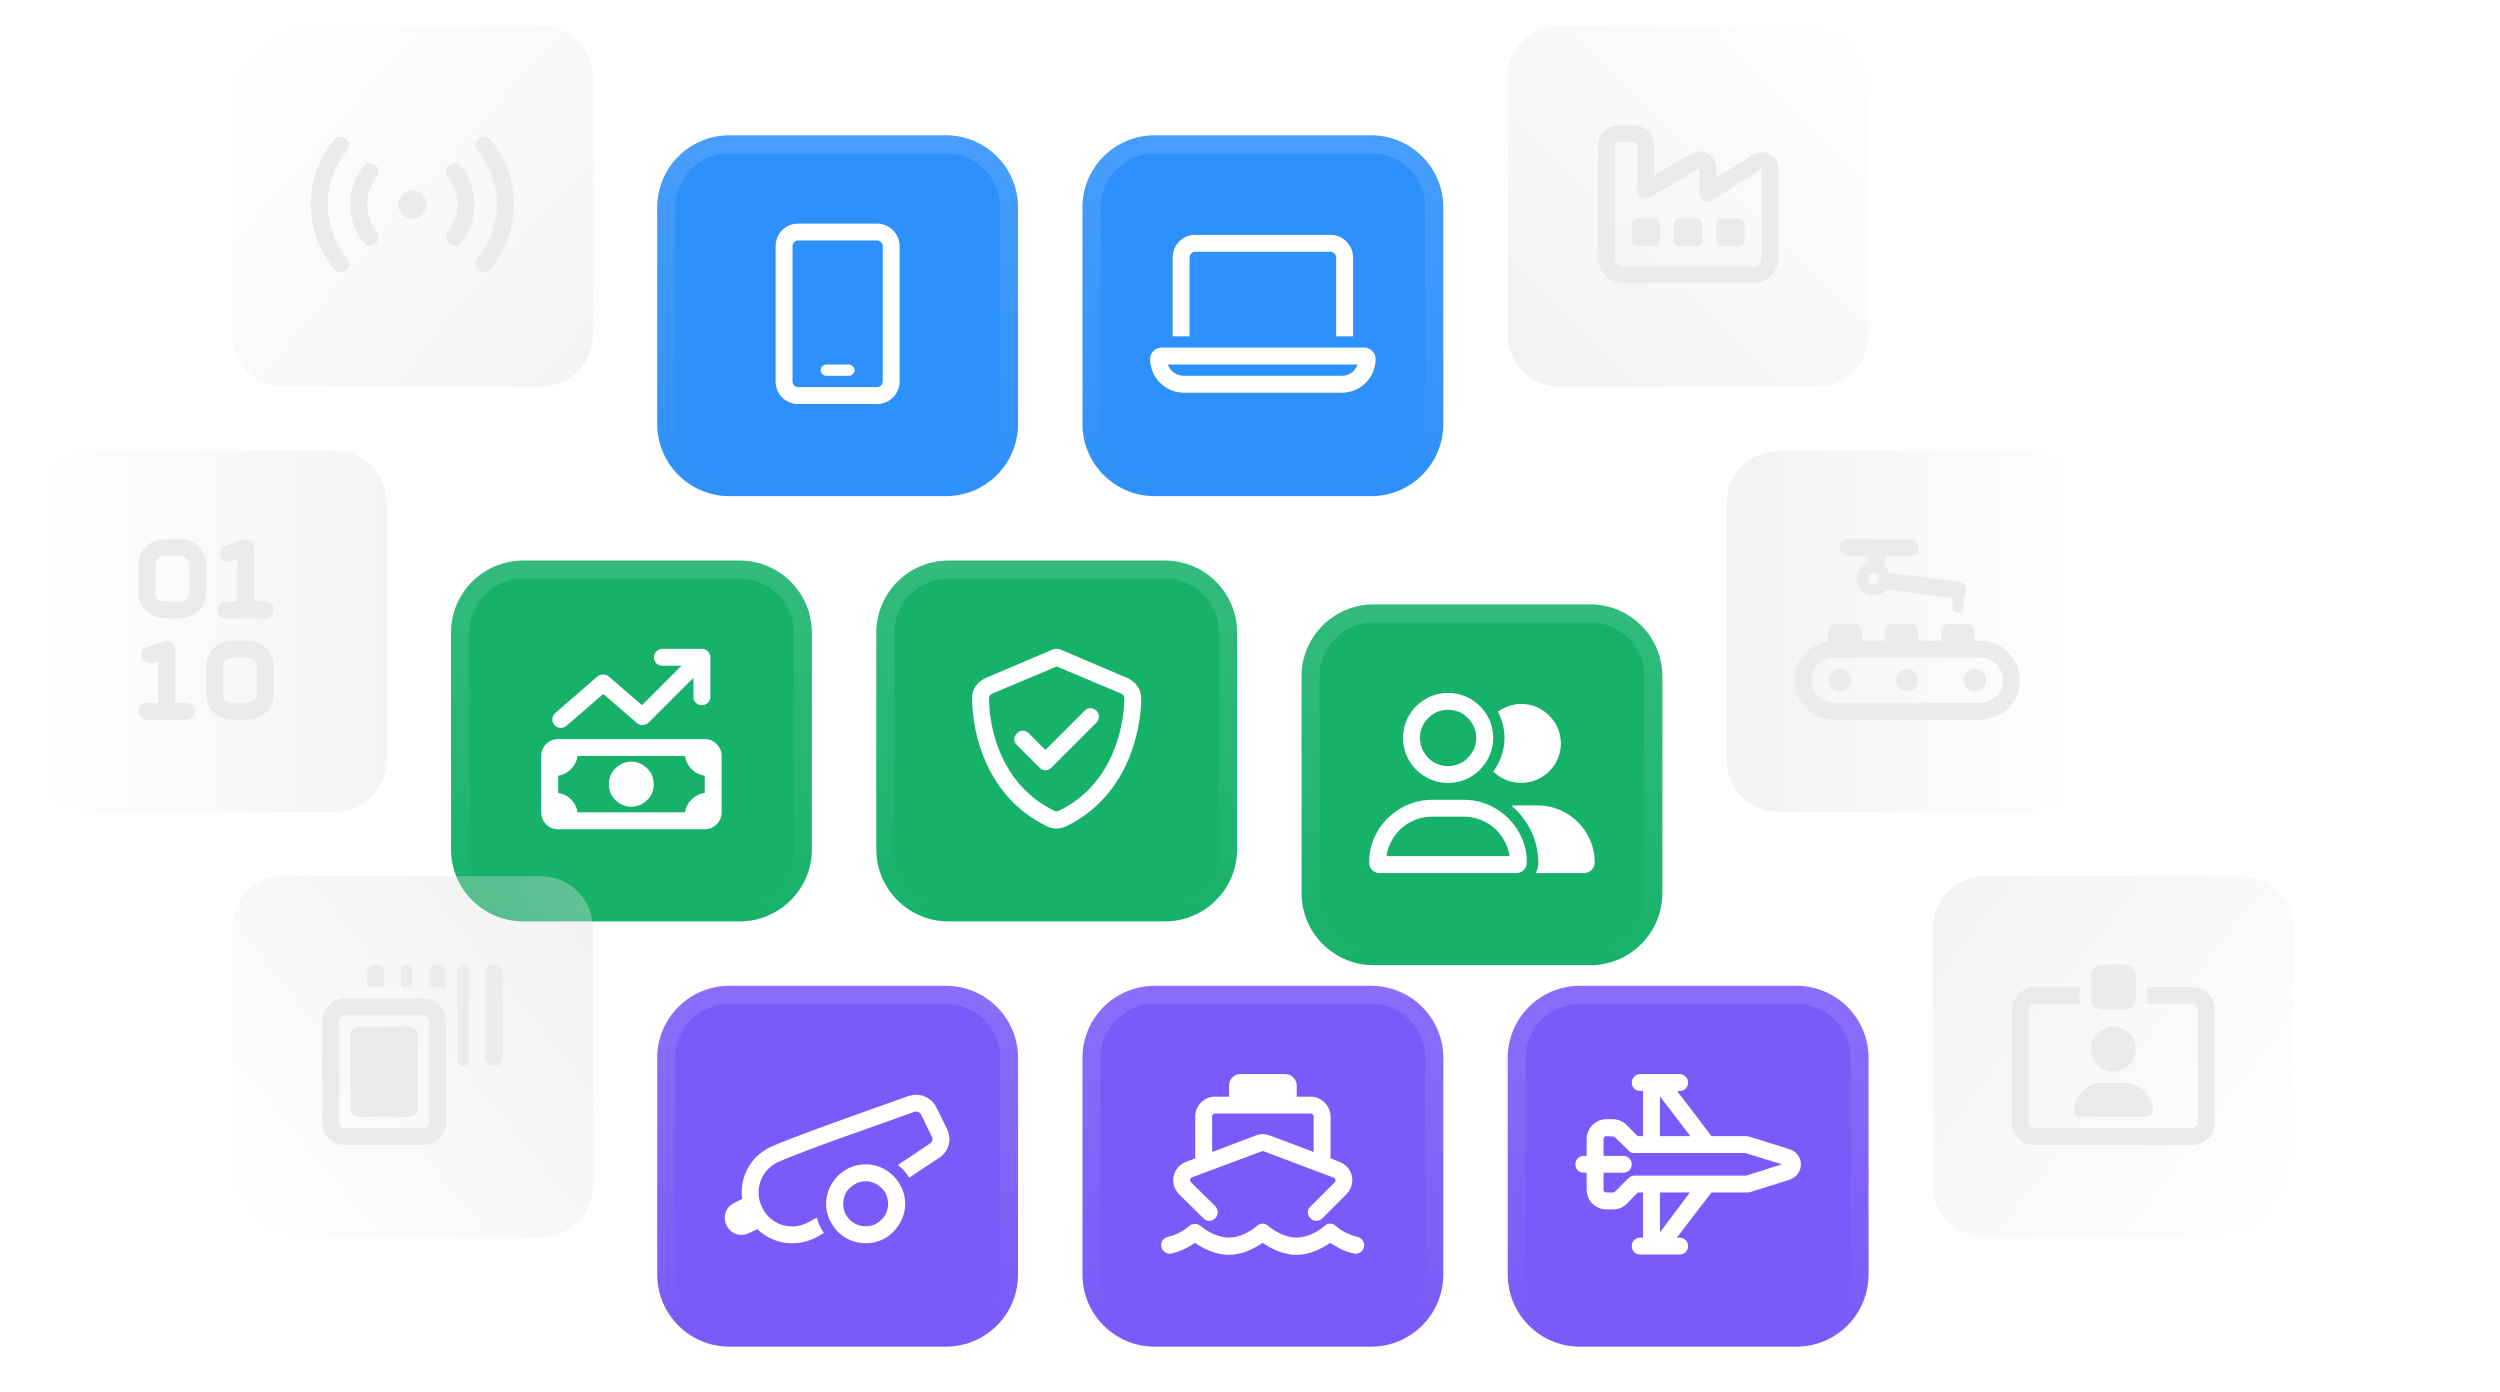 <svg width="388" height="216" viewBox="0 0 388 216" fill="none" xmlns="http://www.w3.org/2000/svg">
<g opacity="0.5" filter="url(#filter0_f_163_2132)">
<path d="M36 12C36 7.582 39.582 4 44 4H84C88.418 4 92 7.582 92 12V52C92 56.418 88.418 60 84 60H44C39.582 60 36 56.418 36 52V12Z" fill="url(#paint0_linear_163_2132)"/>
<path d="M53.664 21.528C54.266 21.966 54.321 22.786 53.883 23.387C51.969 25.63 50.875 28.528 50.875 31.7C50.875 34.926 51.969 37.825 53.883 40.067C54.321 40.614 54.266 41.489 53.664 41.926C53.117 42.419 52.297 42.309 51.86 41.763C49.563 39.028 48.25 35.528 48.25 31.7C48.25 27.927 49.563 24.427 51.86 21.692C52.297 21.145 53.117 21.036 53.664 21.528ZM74.281 21.528C74.828 21.036 75.649 21.145 76.141 21.692C78.383 24.427 79.75 27.927 79.75 31.7C79.75 35.528 78.383 39.028 76.141 41.763C75.649 42.309 74.828 42.364 74.281 41.926C73.735 41.489 73.625 40.614 74.117 40.067C75.977 37.825 77.125 34.926 77.125 31.7C77.125 28.528 75.977 25.63 74.117 23.387C73.625 22.786 73.735 21.966 74.281 21.528ZM61.813 31.7C61.813 30.934 62.196 30.223 62.906 29.841C63.563 29.458 64.383 29.458 65.094 29.841C65.75 30.223 66.188 30.934 66.188 31.7C66.188 32.52 65.75 33.231 65.094 33.614C64.383 33.997 63.563 33.997 62.906 33.614C62.196 33.231 61.813 32.52 61.813 31.7ZM58.422 27.434C57.547 28.637 57 30.114 57 31.7C57 33.341 57.547 34.817 58.422 36.02C58.914 36.567 58.805 37.388 58.203 37.88C57.656 38.317 56.836 38.208 56.399 37.606C55.086 36.02 54.375 33.942 54.375 31.7C54.375 29.512 55.086 27.434 56.399 25.794C56.836 25.247 57.656 25.137 58.203 25.575C58.805 26.012 58.914 26.833 58.422 27.434ZM71.602 25.794C72.86 27.434 73.625 29.512 73.625 31.7C73.625 33.942 72.86 36.02 71.602 37.606C71.11 38.208 70.289 38.317 69.742 37.88C69.141 37.442 69.086 36.567 69.524 36.02C70.453 34.817 71 33.341 71 31.7C71 30.114 70.453 28.637 69.524 27.434C69.086 26.833 69.141 26.012 69.742 25.575C70.289 25.137 71.11 25.247 71.602 25.794Z" fill="#D5D7DA"/>
</g>
<g filter="url(#filter1_ddd_163_2132)">
<g filter="url(#filter2_dii_163_2132)">
<path d="M102 15.2C102 9.014 107.014 4 113.2 4H146.8C152.986 4 158 9.014 158 15.2V48.8C158 54.986 152.986 60 146.8 60H113.2C107.014 60 102 54.986 102 48.8V15.2Z" fill="#2E90FA"/>
<path d="M113.2 5.4H146.8C152.212 5.4 156.6 9.788 156.6 15.2V48.8C156.6 54.212 152.212 58.6 146.8 58.6H113.2C107.788 58.6 103.4 54.212 103.4 48.8V15.2C103.4 9.788 107.788 5.4 113.2 5.4Z" stroke="url(#paint1_linear_163_2132)" stroke-width="2.8"/>
<path d="M123.875 20.325C123.383 20.325 123 20.762 123 21.2V42.2C123 42.692 123.383 43.075 123.875 43.075H136.125C136.563 43.075 137 42.692 137 42.2V21.2C137 20.762 136.563 20.325 136.125 20.325H123.875ZM120.375 21.2C120.375 19.286 121.906 17.7 123.875 17.7H136.125C138.039 17.7 139.625 19.286 139.625 21.2V42.2C139.625 44.169 138.039 45.7 136.125 45.7H123.875C121.906 45.7 120.375 44.169 120.375 42.2V21.2ZM128.25 39.575H131.75C132.188 39.575 132.625 40.013 132.625 40.45C132.625 40.942 132.188 41.325 131.75 41.325H128.25C127.758 41.325 127.375 40.942 127.375 40.45C127.375 40.013 127.758 39.575 128.25 39.575Z" fill="white"/>
</g>
</g>
<g filter="url(#filter3_ddd_163_2132)">
<g filter="url(#filter4_dii_163_2132)">
<path d="M168 15.2C168 9.014 173.014 4 179.2 4H212.8C218.986 4 224 9.014 224 15.2V48.8C224 54.986 218.986 60 212.8 60H179.2C173.014 60 168 54.986 168 48.8V15.2Z" fill="#2E90FA"/>
<path d="M179.2 5.4H212.8C218.212 5.4 222.6 9.788 222.6 15.2V48.8C222.6 54.212 218.212 58.6 212.8 58.6H179.2C173.788 58.6 169.4 54.212 169.4 48.8V15.2C169.4 9.788 173.788 5.4 179.2 5.4Z" stroke="url(#paint2_linear_163_2132)" stroke-width="2.8"/>
<path d="M206.5 22.075H185.5C185.008 22.075 184.625 22.512 184.625 22.95V35.2H182V22.95C182 21.036 183.531 19.45 185.5 19.45H206.5C208.414 19.45 210 21.036 210 22.95V35.2H207.375V22.95C207.375 22.512 206.938 22.075 206.5 22.075ZM183.75 41.325H208.25C209.344 41.325 210.328 40.614 210.711 39.575H181.235C181.617 40.614 182.602 41.325 183.75 41.325ZM178.5 38.7C178.5 37.77 179.266 36.95 180.25 36.95H211.75C212.68 36.95 213.5 37.77 213.5 38.7C213.5 41.598 211.149 43.95 208.25 43.95H183.75C180.852 43.95 178.5 41.598 178.5 38.7Z" fill="white"/>
</g>
</g>
<g opacity="0.5" filter="url(#filter5_f_163_2132)">
<path d="M234 12C234 7.582 237.582 4 242 4H282C286.418 4 290 7.582 290 12V52C290 56.418 286.418 60 282 60H242C237.582 60 234 56.418 234 52V12Z" fill="url(#paint3_linear_163_2132)"/>
<path d="M250.625 22.512V34.325V36.95V40.013C250.625 40.778 251.172 41.325 251.938 41.325H272.063C272.774 41.325 273.375 40.778 273.375 40.013V35.2V34.325V26.231L265.774 31.098C265.336 31.372 264.844 31.427 264.406 31.153C263.969 30.934 263.75 30.497 263.75 30.005V26.122L256.094 30.606C255.656 30.825 255.164 30.825 254.781 30.606C254.344 30.387 254.125 29.95 254.125 29.458V22.512C254.125 22.294 253.906 22.075 253.688 22.075H251.063C250.789 22.075 250.625 22.294 250.625 22.512ZM251.063 19.45H253.688C255.328 19.45 256.75 20.872 256.75 22.512V27.161L262.383 23.88C264.133 22.841 266.375 24.098 266.375 26.122V27.598L271.953 24.044C273.703 22.895 276 24.153 276 26.231V34.325V35.2V40.013C276 42.2 274.196 43.95 272.063 43.95H251.938C249.75 43.95 248 42.2 248 40.013V36.95V34.325V22.512C248 20.872 249.367 19.45 251.063 19.45ZM254.125 33.888H256.75C257.188 33.888 257.625 34.325 257.625 34.763V37.388C257.625 37.88 257.188 38.263 256.75 38.263H254.125C253.633 38.263 253.25 37.88 253.25 37.388V34.763C253.25 34.325 253.633 33.888 254.125 33.888ZM259.813 34.763C259.813 34.325 260.196 33.888 260.688 33.888H263.313C263.75 33.888 264.188 34.325 264.188 34.763V37.388C264.188 37.88 263.75 38.263 263.313 38.263H260.688C260.196 38.263 259.813 37.88 259.813 37.388V34.763ZM267.25 33.888H269.875C270.313 33.888 270.75 34.325 270.75 34.763V37.388C270.75 37.88 270.313 38.263 269.875 38.263H267.25C266.758 38.263 266.375 37.88 266.375 37.388V34.763C266.375 34.325 266.758 33.888 267.25 33.888Z" fill="#D5D7DA"/>
</g>
<g opacity="0.5" filter="url(#filter6_f_163_2132)">
<path d="M4 78C4 73.582 7.582 70 12 70H52C56.418 70 60 73.582 60 78V118C60 122.418 56.418 126 52 126H12C7.582 126 4 122.418 4 118V78Z" fill="url(#paint4_linear_163_2132)"/>
<path d="M39.438 85.013V93.325H41.188C41.899 93.325 42.5 93.927 42.5 94.638C42.5 95.403 41.899 95.95 41.188 95.95H38.125H35.063C34.297 95.95 33.75 95.403 33.75 94.638C33.75 93.927 34.297 93.325 35.063 93.325H36.813V86.872L35.883 87.145C35.227 87.364 34.461 87.036 34.242 86.325C34.024 85.614 34.352 84.903 35.063 84.684L37.688 83.809C38.071 83.645 38.508 83.7 38.891 83.973C39.219 84.192 39.438 84.63 39.438 85.013ZM27.188 100.762V109.075H28.938C29.649 109.075 30.25 109.677 30.25 110.387C30.25 111.153 29.649 111.7 28.938 111.7H25.875H22.813C22.047 111.7 21.5 111.153 21.5 110.387C21.5 109.677 22.047 109.075 22.813 109.075H24.563V102.622L23.633 102.895C22.977 103.114 22.211 102.786 21.992 102.075C21.774 101.364 22.102 100.653 22.813 100.434L25.438 99.559C25.82 99.395 26.258 99.45 26.641 99.723C26.969 99.942 27.188 100.38 27.188 100.762ZM21.5 87.638C21.5 85.505 23.25 83.7 25.438 83.7H28.063C30.195 83.7 32 85.505 32 87.638V92.013C32 94.2 30.195 95.95 28.063 95.95H25.438C23.25 95.95 21.5 94.2 21.5 92.013V87.638ZM25.438 86.325C24.672 86.325 24.125 86.927 24.125 87.638V92.013C24.125 92.778 24.672 93.325 25.438 93.325H28.063C28.774 93.325 29.375 92.778 29.375 92.013V87.638C29.375 86.927 28.774 86.325 28.063 86.325H25.438ZM35.938 99.45H38.563C40.696 99.45 42.5 101.255 42.5 103.387V107.762C42.5 109.95 40.696 111.7 38.563 111.7H35.938C33.75 111.7 32 109.95 32 107.762V103.387C32 101.255 33.75 99.45 35.938 99.45ZM34.625 103.387V107.762C34.625 108.528 35.172 109.075 35.938 109.075H38.563C39.274 109.075 39.875 108.528 39.875 107.762V103.387C39.875 102.677 39.274 102.075 38.563 102.075H35.938C35.172 102.075 34.625 102.677 34.625 103.387Z" fill="#D5D7DA"/>
</g>
<g filter="url(#filter7_ddd_163_2132)">
<g filter="url(#filter8_dii_163_2132)">
<path d="M70 81.2C70 75.014 75.014 70 81.2 70H114.8C120.986 70 126 75.014 126 81.2V114.8C126 120.986 120.986 126 114.8 126H81.2C75.014 126 70 120.986 70 114.8V81.2Z" fill="#17B26A"/>
<path d="M81.2 71.4H114.8C120.212 71.4 124.6 75.788 124.6 81.2V114.8C124.6 120.212 120.212 124.6 114.8 124.6H81.2C75.788 124.6 71.4 120.212 71.4 114.8V81.2C71.4 75.788 75.788 71.4 81.2 71.4Z" stroke="url(#paint5_linear_163_2132)" stroke-width="2.8"/>
<path d="M101.5 85.013C101.5 84.302 102.047 83.7 102.813 83.7H108.938C109.649 83.7 110.25 84.302 110.25 85.013V91.138C110.25 91.903 109.649 92.45 108.938 92.45C108.172 92.45 107.625 91.903 107.625 91.138V88.184L100.68 95.13C100.188 95.622 99.422 95.677 98.875 95.239L93.625 90.7L87.883 95.677C87.336 96.114 86.516 96.059 86.024 95.513C85.586 94.966 85.641 94.145 86.188 93.653L92.75 87.966C93.242 87.583 93.953 87.583 94.445 87.966L99.641 92.45L105.766 86.325H102.813C102.047 86.325 101.5 85.778 101.5 85.013ZM89.633 100.325C89.414 101.911 88.156 103.169 86.625 103.387V106.067C88.156 106.286 89.414 107.489 89.633 109.075H106.313C106.531 107.544 107.789 106.286 109.375 106.067V103.387C107.789 103.169 106.531 101.911 106.313 100.325H89.633ZM86.625 97.7H109.375C110.797 97.7 112 98.903 112 100.325V109.075C112 110.552 110.797 111.7 109.375 111.7H86.625C85.149 111.7 84 110.552 84 109.075V100.325C84 98.903 85.149 97.7 86.625 97.7ZM98 108.2C96.742 108.2 95.594 107.544 94.938 106.45C94.336 105.411 94.336 104.044 94.938 102.95C95.594 101.911 96.742 101.2 98 101.2C99.203 101.2 100.352 101.911 101.008 102.95C101.61 104.044 101.61 105.411 101.008 106.45C100.352 107.544 99.203 108.2 98 108.2Z" fill="white"/>
</g>
</g>
<g filter="url(#filter9_ddd_163_2132)">
<g filter="url(#filter10_dii_163_2132)">
<path d="M136 81.2C136 75.014 141.014 70 147.2 70H180.8C186.986 70 192 75.014 192 81.2V114.8C192 120.986 186.986 126 180.8 126H147.2C141.014 126 136 120.986 136 114.8V81.2Z" fill="#17B26A"/>
<path d="M147.2 71.4H180.8C186.212 71.4 190.6 75.788 190.6 81.2V114.8C190.6 120.212 186.212 124.6 180.8 124.6H147.2C141.788 124.6 137.4 120.212 137.4 114.8V81.2C137.4 75.788 141.788 71.4 147.2 71.4Z" stroke="url(#paint6_linear_163_2132)" stroke-width="2.8"/>
<path d="M153.992 90.645C153.664 90.809 153.5 91.083 153.5 91.356C153.5 96.388 155.578 104.973 163.672 108.856C163.836 108.966 164.11 108.966 164.274 108.856C172.367 105.028 174.446 96.388 174.5 91.356C174.5 91.083 174.281 90.809 174.008 90.645L164 86.434L153.992 90.645ZM174.992 88.239C176.196 88.786 177.125 89.934 177.125 91.356C177.071 96.825 174.828 106.723 165.422 111.262C164.492 111.7 163.453 111.7 162.524 111.262C153.117 106.723 150.875 96.825 150.875 91.356C150.821 89.934 151.75 88.786 152.953 88.239L163.235 83.864C163.453 83.755 163.727 83.7 164 83.7C164.219 83.7 164.492 83.755 164.711 83.864L174.992 88.239ZM170.18 95.13L163.18 102.13C162.633 102.677 161.813 102.677 161.321 102.13L157.821 98.63C157.274 98.138 157.274 97.317 157.821 96.825C158.313 96.278 159.133 96.278 159.68 96.825L162.25 99.395L168.321 93.325C168.813 92.778 169.633 92.778 170.18 93.325C170.672 93.817 170.672 94.638 170.18 95.13Z" fill="white"/>
</g>
</g>
<g filter="url(#filter11_ddd_163_2132)">
<g filter="url(#filter12_dii_163_2132)">
<path d="M202 81.2C202 75.014 207.014 70 213.2 70H246.8C252.986 70 258 75.014 258 81.2V114.8C258 120.986 252.986 126 246.8 126H213.2C207.014 126 202 120.986 202 114.8V81.2Z" fill="#17B26A"/>
<path d="M213.2 71.4H246.8C252.212 71.4 256.6 75.788 256.6 81.2V114.8C256.6 120.212 252.212 124.6 246.8 124.6H213.2C207.788 124.6 203.4 120.212 203.4 114.8V81.2C203.4 75.788 207.788 71.4 213.2 71.4Z" stroke="url(#paint7_linear_163_2132)" stroke-width="2.8"/>
<path d="M212.555 108.802C212.883 106.341 214.141 104.153 216 102.622C217.696 101.2 219.883 100.325 222.235 100.325H224.75H227.211C229.617 100.325 231.75 101.2 233.446 102.622C235.305 104.153 236.563 106.341 236.891 108.802C236.946 109.239 236.946 109.677 236.946 110.114C236.946 110.989 236.235 111.7 235.36 111.7H234.266H215.18H214.086C213.211 111.7 212.5 110.989 212.5 110.114C212.5 109.677 212.5 109.239 212.555 108.802ZM217.75 90.7C217.75 88.239 219.063 85.942 221.25 84.684C223.383 83.427 226.063 83.427 228.25 84.684C230.383 85.942 231.75 88.239 231.75 90.7C231.75 93.216 230.383 95.513 228.25 96.77C226.063 98.028 223.383 98.028 221.25 96.77C219.063 95.513 217.75 93.216 217.75 90.7ZM229.125 90.7C229.125 89.169 228.25 87.747 226.938 86.927C225.571 86.161 223.875 86.161 222.563 86.927C221.196 87.747 220.375 89.169 220.375 90.7C220.375 92.286 221.196 93.708 222.563 94.528C223.875 95.294 225.571 95.294 226.938 94.528C228.25 93.708 229.125 92.286 229.125 90.7ZM222.235 102.95C219.61 102.95 217.313 104.372 216.11 106.45C215.617 107.27 215.289 108.145 215.18 109.075H217.86H231.641H234.266C234.266 108.966 234.266 108.802 234.211 108.637C234.047 107.872 233.774 107.161 233.336 106.45C232.133 104.372 229.836 102.95 227.211 102.95H222.235ZM245.805 111.7H238.313C238.586 111.262 238.75 110.716 238.75 110.114C238.75 106.559 237.11 103.387 234.594 101.255C234.813 101.255 235.031 101.2 235.305 101.2H238.641C243.508 101.2 247.5 105.192 247.5 110.059C247.5 110.989 246.735 111.7 245.805 111.7ZM236.125 97.7C234.43 97.7 232.899 97.044 231.75 95.95C232.844 94.473 233.5 92.669 233.5 90.7C233.5 89.278 233.117 87.856 232.461 86.653C233.5 85.942 234.758 85.45 236.125 85.45C239.461 85.45 242.25 88.239 242.25 91.575C242.25 94.966 239.461 97.7 236.125 97.7Z" fill="white"/>
</g>
</g>
<g opacity="0.5" filter="url(#filter13_f_163_2132)">
<path d="M268 78C268 73.582 271.582 70 276 70H316C320.418 70 324 73.582 324 78V118C324 122.418 320.418 126 316 126H276C271.582 126 268 122.418 268 118V78Z" fill="url(#paint8_linear_163_2132)"/>
<path d="M286.813 83.7H296.438C297.149 83.7 297.75 84.302 297.75 85.013C297.75 85.778 297.149 86.325 296.438 86.325H292.664L292.391 87.802C292.719 88.075 292.992 88.458 293.156 88.841L304.039 90.317C304.75 90.372 305.242 91.028 305.133 91.794C305.133 92.122 304.969 92.395 304.75 92.559V94.2C304.75 94.692 304.313 95.075 303.875 95.075C303.383 95.075 303 94.692 303 94.2V92.833L292.828 91.466C292.336 92.067 291.571 92.45 290.75 92.45C289.274 92.45 288.125 91.302 288.125 89.825C288.125 88.731 288.836 87.747 289.821 87.364L289.985 86.325H286.813C286.047 86.325 285.5 85.778 285.5 85.013C285.5 84.302 286.047 83.7 286.813 83.7ZM291.625 89.825C291.625 89.388 291.188 88.95 290.75 88.95C290.258 88.95 289.875 89.388 289.875 89.825C289.875 90.317 290.258 90.7 290.75 90.7C291.188 90.7 291.625 90.317 291.625 89.825ZM301.25 98.138C301.25 97.427 301.797 96.825 302.563 96.825H305.188C305.899 96.825 306.5 97.427 306.5 98.138V99.45H307.375C310.711 99.45 313.5 102.239 313.5 105.575C313.5 108.966 310.711 111.7 307.375 111.7H284.625C281.235 111.7 278.5 108.966 278.5 105.575C278.5 102.512 280.742 99.942 283.75 99.559V98.138C283.75 97.427 284.297 96.825 285.063 96.825H287.688C288.399 96.825 289 97.427 289 98.138V99.45H292.5V98.138C292.5 97.427 293.047 96.825 293.813 96.825H296.438C297.149 96.825 297.75 97.427 297.75 98.138V99.45H301.25V98.138ZM284.625 102.075C282.656 102.075 281.125 103.661 281.125 105.575C281.125 107.544 282.656 109.075 284.625 109.075H307.375C309.289 109.075 310.875 107.544 310.875 105.575C310.875 103.661 309.289 102.075 307.375 102.075H305.188H302.563H296.438H293.813H287.688H285.063H284.625ZM285.5 103.825C286.43 103.825 287.25 104.645 287.25 105.575C287.25 106.559 286.43 107.325 285.5 107.325C284.516 107.325 283.75 106.559 283.75 105.575C283.75 104.645 284.516 103.825 285.5 103.825ZM294.25 105.575C294.25 104.645 295.016 103.825 296 103.825C296.93 103.825 297.75 104.645 297.75 105.575C297.75 106.559 296.93 107.325 296 107.325C295.016 107.325 294.25 106.559 294.25 105.575ZM306.5 103.825C307.43 103.825 308.25 104.645 308.25 105.575C308.25 106.559 307.43 107.325 306.5 107.325C305.516 107.325 304.75 106.559 304.75 105.575C304.75 104.645 305.516 103.825 306.5 103.825Z" fill="#D5D7DA"/>
</g>
<g opacity="0.5" filter="url(#filter14_f_163_2132)">
<path d="M36 144C36 139.582 39.582 136 44 136H84C88.418 136 92 139.582 92 144V184C92 188.418 88.418 192 84 192H44C39.582 192 36 188.418 36 184V144Z" fill="url(#paint9_linear_163_2132)"/>
<path d="M57 151.012C57 150.302 57.547 149.7 58.313 149.7C59.024 149.7 59.625 150.302 59.625 151.012V153.2H57V151.012ZM66.625 151.012C66.625 150.302 67.172 149.7 67.938 149.7C68.649 149.7 69.25 150.302 69.25 151.012V153.2H66.625V151.012ZM63.125 149.7C63.563 149.7 64 150.137 64 150.575V153.2H62.25V150.575C62.25 150.137 62.633 149.7 63.125 149.7ZM71 150.575C71 150.137 71.383 149.7 71.875 149.7C72.313 149.7 72.75 150.137 72.75 150.575V164.575C72.75 165.067 72.313 165.45 71.875 165.45C71.383 165.45 71 165.067 71 164.575V150.575ZM76.688 149.7C77.399 149.7 78 150.302 78 151.012V164.137C78 164.903 77.399 165.45 76.688 165.45C75.922 165.45 75.375 164.903 75.375 164.137V151.012C75.375 150.302 75.922 149.7 76.688 149.7ZM53.5 157.575C53.008 157.575 52.625 158.012 52.625 158.45V174.2C52.625 174.692 53.008 175.075 53.5 175.075H65.75C66.188 175.075 66.625 174.692 66.625 174.2V158.45C66.625 158.012 66.188 157.575 65.75 157.575H53.5ZM53.5 154.95H65.75C67.664 154.95 69.25 156.536 69.25 158.45V174.2C69.25 176.169 67.664 177.7 65.75 177.7H53.5C51.531 177.7 50 176.169 50 174.2V158.45C50 156.536 51.531 154.95 53.5 154.95ZM55.688 159.325H63.563C64.274 159.325 64.875 159.927 64.875 160.637V172.012C64.875 172.778 64.274 173.325 63.563 173.325H55.688C54.922 173.325 54.375 172.778 54.375 172.012V160.637C54.375 159.927 54.922 159.325 55.688 159.325Z" fill="#D5D7DA"/>
</g>
<g filter="url(#filter15_ddd_163_2132)">
<g filter="url(#filter16_dii_163_2132)">
<path d="M102 147.2C102 141.014 107.014 136 113.2 136H146.8C152.986 136 158 141.014 158 147.2V180.8C158 186.986 152.986 192 146.8 192H113.2C107.014 192 102 186.986 102 180.8V147.2Z" fill="#7A5AF8"/>
<path d="M113.2 137.4H146.8C152.212 137.4 156.6 141.788 156.6 147.2V180.8C156.6 186.212 152.212 190.6 146.8 190.6H113.2C107.788 190.6 103.4 186.212 103.4 180.8V147.2C103.4 141.788 107.788 137.4 113.2 137.4Z" stroke="url(#paint10_linear_163_2132)" stroke-width="2.8"/>
<path d="M126.774 171.958C126.992 172.833 127.375 173.653 127.867 174.364C127.321 174.692 126.828 174.966 126.5 175.13C123.438 176.661 119.828 176.005 117.531 173.762L116.274 174.364C114.961 175.02 113.43 174.528 112.774 173.216C112.117 171.903 112.61 170.317 113.922 169.716L115.18 169.059C114.742 165.833 116.383 162.606 119.446 161.075C122.18 159.762 135.141 155.169 141.047 153.091C142.688 152.544 144.492 153.255 145.313 154.841L146.953 158.177C147.774 159.762 147.281 161.677 145.805 162.661C144.547 163.481 142.906 164.575 141.102 165.778C140.664 165.012 140.063 164.356 139.352 163.809C141.266 162.552 143.016 161.348 144.328 160.473C144.711 160.255 144.821 159.762 144.602 159.38L142.961 155.989C142.742 155.606 142.305 155.442 141.922 155.552C138.969 156.591 134.266 158.286 129.946 159.817C125.571 161.403 121.852 162.825 120.594 163.427C118.024 164.739 116.985 167.856 118.297 170.427C119.555 173.052 122.727 174.091 125.297 172.778C125.625 172.614 126.117 172.341 126.774 171.958ZM134.375 166.325C133.117 166.325 131.969 167.036 131.313 168.075C130.711 169.169 130.711 170.536 131.313 171.575C131.969 172.669 133.117 173.325 134.375 173.325C135.578 173.325 136.727 172.669 137.383 171.575C137.985 170.536 137.985 169.169 137.383 168.075C136.727 167.036 135.578 166.325 134.375 166.325ZM134.375 175.95C132.133 175.95 130.164 174.802 129.071 172.887C127.922 171.028 127.922 168.677 129.071 166.762C130.164 164.903 132.133 163.7 134.375 163.7C136.563 163.7 138.531 164.903 139.625 166.762C140.774 168.677 140.774 171.028 139.625 172.887C138.531 174.802 136.563 175.95 134.375 175.95Z" fill="white"/>
</g>
</g>
<g filter="url(#filter17_ddd_163_2132)">
<g filter="url(#filter18_dii_163_2132)">
<path d="M168 147.2C168 141.014 173.014 136 179.2 136H212.8C218.986 136 224 141.014 224 147.2V180.8C224 186.986 218.986 192 212.8 192H179.2C173.014 192 168 186.986 168 180.8V147.2Z" fill="#7A5AF8"/>
<path d="M179.2 137.4H212.8C218.212 137.4 222.6 141.788 222.6 147.2V180.8C222.6 186.212 218.212 190.6 212.8 190.6H179.2C173.788 190.6 169.4 186.212 169.4 180.8V147.2C169.4 141.788 173.788 137.4 179.2 137.4Z" stroke="url(#paint11_linear_163_2132)" stroke-width="2.8"/>
<path d="M190.75 151.45C190.75 150.52 191.516 149.7 192.5 149.7H199.5C200.43 149.7 201.25 150.52 201.25 151.45V153.2H203.438C205.078 153.2 206.5 154.622 206.5 156.262V162.77L207.867 163.317C210 164.083 210.547 166.762 208.961 168.348L205.242 172.067C204.696 172.614 203.875 172.614 203.383 172.067C202.836 171.575 202.836 170.755 203.383 170.262L207.156 166.489C207.375 166.27 207.266 165.887 206.992 165.778L196.11 161.677C196.055 161.622 195.946 161.622 195.836 161.677L185.008 165.723C184.68 165.833 184.625 166.216 184.844 166.489L188.617 170.208C189.11 170.755 189.11 171.575 188.617 172.067C188.071 172.614 187.25 172.614 186.758 172.067L182.985 168.348C181.399 166.762 182 164.083 184.078 163.317L185.5 162.77V156.262C185.5 154.622 186.867 153.2 188.563 153.2H190.75V151.45ZM188.125 156.262V161.786L194.906 159.216C195.617 158.942 196.328 158.942 197.039 159.216L203.875 161.786V156.262C203.875 156.044 203.656 155.825 203.438 155.825H188.563C188.289 155.825 188.125 156.044 188.125 156.262ZM186.321 173.27C187.524 174.255 189.164 175.075 190.696 175.075C192.281 175.075 193.922 174.255 195.071 173.27C195.617 172.778 196.328 172.778 196.821 173.27C198.024 174.255 199.664 175.075 201.196 175.075C202.781 175.075 204.422 174.255 205.571 173.27C206.063 172.778 206.828 172.778 207.321 173.27C208.25 174.091 209.508 174.692 210.711 174.966C211.367 175.13 211.86 175.841 211.696 176.552C211.531 177.262 210.821 177.7 210.11 177.536C208.524 177.208 207.266 176.442 206.446 175.895C204.914 176.934 203.11 177.755 201.196 177.755C199.336 177.755 197.477 176.934 195.946 175.895C194.414 176.934 192.61 177.755 190.696 177.755C188.836 177.755 186.977 176.934 185.446 175.895C184.68 176.442 183.367 177.208 181.836 177.536C181.125 177.7 180.414 177.262 180.25 176.552C180.086 175.841 180.524 175.13 181.235 174.966C182.438 174.692 183.641 174.091 184.571 173.27C185.063 172.833 185.828 172.833 186.321 173.27Z" fill="white"/>
</g>
</g>
<g filter="url(#filter19_ddd_163_2132)">
<g filter="url(#filter20_dii_163_2132)">
<path d="M234 147.2C234 141.014 239.014 136 245.2 136H278.8C284.986 136 290 141.014 290 147.2V180.8C290 186.986 284.986 192 278.8 192H245.2C239.014 192 234 186.986 234 180.8V147.2Z" fill="#7A5AF8"/>
<path d="M245.2 137.4H278.8C284.212 137.4 288.6 141.788 288.6 147.2V180.8C288.6 186.212 284.212 190.6 278.8 190.6H245.2C239.788 190.6 235.4 186.212 235.4 180.8V147.2C235.4 141.788 239.788 137.4 245.2 137.4Z" stroke="url(#paint12_linear_163_2132)" stroke-width="2.8"/>
<path d="M256.313 149.7H257.571H257.625H260.688C261.399 149.7 262 150.302 262 151.012C262 151.778 261.399 152.325 260.688 152.325H260.305C260.524 152.708 260.797 153.036 261.125 153.419C262.492 155.223 264.242 157.466 265.61 159.325H270.914C271.188 159.325 271.516 159.38 271.789 159.489L277.696 161.348C278.789 161.677 279.5 162.606 279.5 163.7C279.5 164.794 278.789 165.778 277.696 166.106L271.789 167.966C271.516 168.075 271.188 168.075 270.914 168.075H265.61L260.25 175.075H260.688C261.399 175.075 262 175.677 262 176.387C262 177.153 261.399 177.7 260.688 177.7H257.625H257.571H256.313H254.563C253.797 177.7 253.25 177.153 253.25 176.387C253.25 175.677 253.797 175.075 254.563 175.075H255V168.075H254.18L252.485 169.825C251.883 170.427 251.117 170.7 250.297 170.7H249.313C247.617 170.7 246.25 169.333 246.25 167.637V165.012H245.813C245.047 165.012 244.5 164.466 244.5 163.7C244.5 162.989 245.047 162.387 245.813 162.387H246.25V159.762C246.25 158.122 247.617 156.7 249.313 156.7H250.297C251.117 156.7 251.883 157.028 252.485 157.63L254.18 159.325H255V152.325H254.563C253.797 152.325 253.25 151.778 253.25 151.012C253.25 150.302 253.797 149.7 254.563 149.7H256.313ZM257.625 159.325H262.328C261.235 157.903 260.031 156.317 259.047 155.005C258.5 154.294 258.008 153.692 257.625 153.145V159.325ZM248.875 165.012V167.637C248.875 167.911 249.039 168.075 249.313 168.075H250.297C250.406 168.075 250.516 168.075 250.625 167.966L252.758 165.833C252.977 165.614 253.305 165.45 253.688 165.45H270.914C270.914 165.45 270.969 165.45 271.024 165.45L276.547 163.7L271.024 162.005C270.969 162.005 270.914 161.95 270.914 161.95H253.688C253.305 161.95 252.977 161.841 252.758 161.567L250.625 159.489C250.516 159.38 250.406 159.38 250.297 159.38L249.313 159.325C249.039 159.325 248.875 159.544 248.875 159.762V162.387H251.938C252.649 162.387 253.25 162.989 253.25 163.7C253.25 164.466 252.649 165.012 251.938 165.012H248.875ZM257.625 168.075V174.255L262.274 168.075H257.625Z" fill="white"/>
</g>
</g>
<g opacity="0.5" filter="url(#filter21_f_163_2132)">
<path d="M300 144C300 139.582 303.582 136 308 136H348C352.418 136 356 139.582 356 144V184C356 188.418 352.418 192 348 192H308C303.582 192 300 188.418 300 184V144Z" fill="url(#paint13_linear_163_2132)"/>
<path d="M326.25 149.7H329.75C330.68 149.7 331.5 150.52 331.5 151.45V154.95C331.5 155.934 330.68 156.7 329.75 156.7H326.25C325.266 156.7 324.5 155.934 324.5 154.95V151.45C324.5 150.52 325.266 149.7 326.25 149.7ZM322.75 153.2V155.825H315.75C315.258 155.825 314.875 156.262 314.875 156.7V174.2C314.875 174.692 315.258 175.075 315.75 175.075H340.25C340.688 175.075 341.125 174.692 341.125 174.2V156.7C341.125 156.262 340.688 155.825 340.25 155.825H333.25V153.2H340.25C342.164 153.2 343.75 154.786 343.75 156.7V174.2C343.75 176.169 342.164 177.7 340.25 177.7H315.75C313.781 177.7 312.25 176.169 312.25 174.2V156.7C312.25 154.786 313.781 153.2 315.75 153.2H322.75ZM328 166.325C326.742 166.325 325.594 165.669 324.938 164.575C324.336 163.536 324.336 162.169 324.938 161.075C325.594 160.036 326.742 159.325 328 159.325C329.203 159.325 330.352 160.036 331.008 161.075C331.61 162.169 331.61 163.536 331.008 164.575C330.352 165.669 329.203 166.325 328 166.325ZM326.25 168.075H329.75C332.156 168.075 334.125 170.044 334.125 172.45C334.125 172.942 333.688 173.325 333.25 173.325H322.75C322.258 173.325 321.875 172.942 321.875 172.45C321.875 170.044 323.789 168.075 326.25 168.075Z" fill="#D5D7DA"/>
</g>
<defs>
<filter id="filter0_f_163_2132" x="32" y="0" width="64" height="64" filterUnits="userSpaceOnUse" color-interpolation-filters="sRGB">
<feFlood flood-opacity="0" result="BackgroundImageFix"/>
<feBlend mode="normal" in="SourceGraphic" in2="BackgroundImageFix" result="shape"/>
<feGaussianBlur stdDeviation="2" result="effect1_foregroundBlur_163_2132"/>
</filter>
<filter id="filter1_ddd_163_2132" x="90" y="4" width="80" height="80" filterUnits="userSpaceOnUse" color-interpolation-filters="sRGB">
<feFlood flood-opacity="0" result="BackgroundImageFix"/>
<feColorMatrix in="SourceAlpha" type="matrix" values="0 0 0 0 0 0 0 0 0 0 0 0 0 0 0 0 0 0 127 0" result="hardAlpha"/>
<feMorphology radius="1" operator="erode" in="SourceAlpha" result="effect1_dropShadow_163_2132"/>
<feOffset dy="2"/>
<feGaussianBlur stdDeviation="1"/>
<feComposite in2="hardAlpha" operator="out"/>
<feColorMatrix type="matrix" values="0 0 0 0 0.039 0 0 0 0 0.05 0 0 0 0 0.071 0 0 0 0.04 0"/>
<feBlend mode="normal" in2="BackgroundImageFix" result="effect1_dropShadow_163_2132"/>
<feColorMatrix in="SourceAlpha" type="matrix" values="0 0 0 0 0 0 0 0 0 0 0 0 0 0 0 0 0 0 127 0" result="hardAlpha"/>
<feMorphology radius="2" operator="erode" in="SourceAlpha" result="effect2_dropShadow_163_2132"/>
<feOffset dy="4"/>
<feGaussianBlur stdDeviation="3"/>
<feComposite in2="hardAlpha" operator="out"/>
<feColorMatrix type="matrix" values="0 0 0 0 0.039 0 0 0 0 0.05 0 0 0 0 0.071 0 0 0 0.03 0"/>
<feBlend mode="normal" in2="effect1_dropShadow_163_2132" result="effect2_dropShadow_163_2132"/>
<feColorMatrix in="SourceAlpha" type="matrix" values="0 0 0 0 0 0 0 0 0 0 0 0 0 0 0 0 0 0 127 0" result="hardAlpha"/>
<feMorphology radius="4" operator="erode" in="SourceAlpha" result="effect3_dropShadow_163_2132"/>
<feOffset dy="12"/>
<feGaussianBlur stdDeviation="8"/>
<feComposite in2="hardAlpha" operator="out"/>
<feColorMatrix type="matrix" values="0 0 0 0 0.039 0 0 0 0 0.05 0 0 0 0 0.071 0 0 0 0.08 0"/>
<feBlend mode="normal" in2="effect2_dropShadow_163_2132" result="effect3_dropShadow_163_2132"/>
<feBlend mode="normal" in="SourceGraphic" in2="effect3_dropShadow_163_2132" result="shape"/>
</filter>
<filter id="filter2_dii_163_2132" x="100" y="3" width="60" height="60" filterUnits="userSpaceOnUse" color-interpolation-filters="sRGB">
<feFlood flood-opacity="0" result="BackgroundImageFix"/>
<feColorMatrix in="SourceAlpha" type="matrix" values="0 0 0 0 0 0 0 0 0 0 0 0 0 0 0 0 0 0 127 0" result="hardAlpha"/>
<feOffset dy="1"/>
<feGaussianBlur stdDeviation="1"/>
<feComposite in2="hardAlpha" operator="out"/>
<feColorMatrix type="matrix" values="0 0 0 0 0.039 0 0 0 0 0.05 0 0 0 0 0.071 0 0 0 0.05 0"/>
<feBlend mode="normal" in2="BackgroundImageFix" result="effect1_dropShadow_163_2132"/>
<feBlend mode="normal" in="SourceGraphic" in2="effect1_dropShadow_163_2132" result="shape"/>
<feColorMatrix in="SourceAlpha" type="matrix" values="0 0 0 0 0 0 0 0 0 0 0 0 0 0 0 0 0 0 127 0" result="hardAlpha"/>
<feOffset dy="-2"/>
<feComposite in2="hardAlpha" operator="arithmetic" k2="-1" k3="1"/>
<feColorMatrix type="matrix" values="0 0 0 0 0.039 0 0 0 0 0.05 0 0 0 0 0.071 0 0 0 0.05 0"/>
<feBlend mode="normal" in2="shape" result="effect2_innerShadow_163_2132"/>
<feColorMatrix in="SourceAlpha" type="matrix" values="0 0 0 0 0 0 0 0 0 0 0 0 0 0 0 0 0 0 127 0" result="hardAlpha"/>
<feMorphology radius="1" operator="erode" in="SourceAlpha" result="effect3_innerShadow_163_2132"/>
<feOffset/>
<feComposite in2="hardAlpha" operator="arithmetic" k2="-1" k3="1"/>
<feColorMatrix type="matrix" values="0 0 0 0 0.039 0 0 0 0 0.05 0 0 0 0 0.071 0 0 0 0.18 0"/>
<feBlend mode="normal" in2="effect2_innerShadow_163_2132" result="effect3_innerShadow_163_2132"/>
</filter>
<filter id="filter3_ddd_163_2132" x="156" y="4" width="80" height="80" filterUnits="userSpaceOnUse" color-interpolation-filters="sRGB">
<feFlood flood-opacity="0" result="BackgroundImageFix"/>
<feColorMatrix in="SourceAlpha" type="matrix" values="0 0 0 0 0 0 0 0 0 0 0 0 0 0 0 0 0 0 127 0" result="hardAlpha"/>
<feMorphology radius="1" operator="erode" in="SourceAlpha" result="effect1_dropShadow_163_2132"/>
<feOffset dy="2"/>
<feGaussianBlur stdDeviation="1"/>
<feComposite in2="hardAlpha" operator="out"/>
<feColorMatrix type="matrix" values="0 0 0 0 0.039 0 0 0 0 0.05 0 0 0 0 0.071 0 0 0 0.04 0"/>
<feBlend mode="normal" in2="BackgroundImageFix" result="effect1_dropShadow_163_2132"/>
<feColorMatrix in="SourceAlpha" type="matrix" values="0 0 0 0 0 0 0 0 0 0 0 0 0 0 0 0 0 0 127 0" result="hardAlpha"/>
<feMorphology radius="2" operator="erode" in="SourceAlpha" result="effect2_dropShadow_163_2132"/>
<feOffset dy="4"/>
<feGaussianBlur stdDeviation="3"/>
<feComposite in2="hardAlpha" operator="out"/>
<feColorMatrix type="matrix" values="0 0 0 0 0.039 0 0 0 0 0.05 0 0 0 0 0.071 0 0 0 0.03 0"/>
<feBlend mode="normal" in2="effect1_dropShadow_163_2132" result="effect2_dropShadow_163_2132"/>
<feColorMatrix in="SourceAlpha" type="matrix" values="0 0 0 0 0 0 0 0 0 0 0 0 0 0 0 0 0 0 127 0" result="hardAlpha"/>
<feMorphology radius="4" operator="erode" in="SourceAlpha" result="effect3_dropShadow_163_2132"/>
<feOffset dy="12"/>
<feGaussianBlur stdDeviation="8"/>
<feComposite in2="hardAlpha" operator="out"/>
<feColorMatrix type="matrix" values="0 0 0 0 0.039 0 0 0 0 0.05 0 0 0 0 0.071 0 0 0 0.08 0"/>
<feBlend mode="normal" in2="effect2_dropShadow_163_2132" result="effect3_dropShadow_163_2132"/>
<feBlend mode="normal" in="SourceGraphic" in2="effect3_dropShadow_163_2132" result="shape"/>
</filter>
<filter id="filter4_dii_163_2132" x="166" y="3" width="60" height="60" filterUnits="userSpaceOnUse" color-interpolation-filters="sRGB">
<feFlood flood-opacity="0" result="BackgroundImageFix"/>
<feColorMatrix in="SourceAlpha" type="matrix" values="0 0 0 0 0 0 0 0 0 0 0 0 0 0 0 0 0 0 127 0" result="hardAlpha"/>
<feOffset dy="1"/>
<feGaussianBlur stdDeviation="1"/>
<feComposite in2="hardAlpha" operator="out"/>
<feColorMatrix type="matrix" values="0 0 0 0 0.039 0 0 0 0 0.05 0 0 0 0 0.071 0 0 0 0.05 0"/>
<feBlend mode="normal" in2="BackgroundImageFix" result="effect1_dropShadow_163_2132"/>
<feBlend mode="normal" in="SourceGraphic" in2="effect1_dropShadow_163_2132" result="shape"/>
<feColorMatrix in="SourceAlpha" type="matrix" values="0 0 0 0 0 0 0 0 0 0 0 0 0 0 0 0 0 0 127 0" result="hardAlpha"/>
<feOffset dy="-2"/>
<feComposite in2="hardAlpha" operator="arithmetic" k2="-1" k3="1"/>
<feColorMatrix type="matrix" values="0 0 0 0 0.039 0 0 0 0 0.05 0 0 0 0 0.071 0 0 0 0.05 0"/>
<feBlend mode="normal" in2="shape" result="effect2_innerShadow_163_2132"/>
<feColorMatrix in="SourceAlpha" type="matrix" values="0 0 0 0 0 0 0 0 0 0 0 0 0 0 0 0 0 0 127 0" result="hardAlpha"/>
<feMorphology radius="1" operator="erode" in="SourceAlpha" result="effect3_innerShadow_163_2132"/>
<feOffset/>
<feComposite in2="hardAlpha" operator="arithmetic" k2="-1" k3="1"/>
<feColorMatrix type="matrix" values="0 0 0 0 0.039 0 0 0 0 0.05 0 0 0 0 0.071 0 0 0 0.18 0"/>
<feBlend mode="normal" in2="effect2_innerShadow_163_2132" result="effect3_innerShadow_163_2132"/>
</filter>
<filter id="filter5_f_163_2132" x="230" y="0" width="64" height="64" filterUnits="userSpaceOnUse" color-interpolation-filters="sRGB">
<feFlood flood-opacity="0" result="BackgroundImageFix"/>
<feBlend mode="normal" in="SourceGraphic" in2="BackgroundImageFix" result="shape"/>
<feGaussianBlur stdDeviation="2" result="effect1_foregroundBlur_163_2132"/>
</filter>
<filter id="filter6_f_163_2132" x="0" y="66" width="64" height="64" filterUnits="userSpaceOnUse" color-interpolation-filters="sRGB">
<feFlood flood-opacity="0" result="BackgroundImageFix"/>
<feBlend mode="normal" in="SourceGraphic" in2="BackgroundImageFix" result="shape"/>
<feGaussianBlur stdDeviation="2" result="effect1_foregroundBlur_163_2132"/>
</filter>
<filter id="filter7_ddd_163_2132" x="58" y="70" width="80" height="80" filterUnits="userSpaceOnUse" color-interpolation-filters="sRGB">
<feFlood flood-opacity="0" result="BackgroundImageFix"/>
<feColorMatrix in="SourceAlpha" type="matrix" values="0 0 0 0 0 0 0 0 0 0 0 0 0 0 0 0 0 0 127 0" result="hardAlpha"/>
<feMorphology radius="1" operator="erode" in="SourceAlpha" result="effect1_dropShadow_163_2132"/>
<feOffset dy="2"/>
<feGaussianBlur stdDeviation="1"/>
<feComposite in2="hardAlpha" operator="out"/>
<feColorMatrix type="matrix" values="0 0 0 0 0.039 0 0 0 0 0.05 0 0 0 0 0.071 0 0 0 0.04 0"/>
<feBlend mode="normal" in2="BackgroundImageFix" result="effect1_dropShadow_163_2132"/>
<feColorMatrix in="SourceAlpha" type="matrix" values="0 0 0 0 0 0 0 0 0 0 0 0 0 0 0 0 0 0 127 0" result="hardAlpha"/>
<feMorphology radius="2" operator="erode" in="SourceAlpha" result="effect2_dropShadow_163_2132"/>
<feOffset dy="4"/>
<feGaussianBlur stdDeviation="3"/>
<feComposite in2="hardAlpha" operator="out"/>
<feColorMatrix type="matrix" values="0 0 0 0 0.039 0 0 0 0 0.05 0 0 0 0 0.071 0 0 0 0.03 0"/>
<feBlend mode="normal" in2="effect1_dropShadow_163_2132" result="effect2_dropShadow_163_2132"/>
<feColorMatrix in="SourceAlpha" type="matrix" values="0 0 0 0 0 0 0 0 0 0 0 0 0 0 0 0 0 0 127 0" result="hardAlpha"/>
<feMorphology radius="4" operator="erode" in="SourceAlpha" result="effect3_dropShadow_163_2132"/>
<feOffset dy="12"/>
<feGaussianBlur stdDeviation="8"/>
<feComposite in2="hardAlpha" operator="out"/>
<feColorMatrix type="matrix" values="0 0 0 0 0.039 0 0 0 0 0.05 0 0 0 0 0.071 0 0 0 0.08 0"/>
<feBlend mode="normal" in2="effect2_dropShadow_163_2132" result="effect3_dropShadow_163_2132"/>
<feBlend mode="normal" in="SourceGraphic" in2="effect3_dropShadow_163_2132" result="shape"/>
</filter>
<filter id="filter8_dii_163_2132" x="68" y="69" width="60" height="60" filterUnits="userSpaceOnUse" color-interpolation-filters="sRGB">
<feFlood flood-opacity="0" result="BackgroundImageFix"/>
<feColorMatrix in="SourceAlpha" type="matrix" values="0 0 0 0 0 0 0 0 0 0 0 0 0 0 0 0 0 0 127 0" result="hardAlpha"/>
<feOffset dy="1"/>
<feGaussianBlur stdDeviation="1"/>
<feComposite in2="hardAlpha" operator="out"/>
<feColorMatrix type="matrix" values="0 0 0 0 0.039 0 0 0 0 0.05 0 0 0 0 0.071 0 0 0 0.05 0"/>
<feBlend mode="normal" in2="BackgroundImageFix" result="effect1_dropShadow_163_2132"/>
<feBlend mode="normal" in="SourceGraphic" in2="effect1_dropShadow_163_2132" result="shape"/>
<feColorMatrix in="SourceAlpha" type="matrix" values="0 0 0 0 0 0 0 0 0 0 0 0 0 0 0 0 0 0 127 0" result="hardAlpha"/>
<feOffset dy="-2"/>
<feComposite in2="hardAlpha" operator="arithmetic" k2="-1" k3="1"/>
<feColorMatrix type="matrix" values="0 0 0 0 0.039 0 0 0 0 0.05 0 0 0 0 0.071 0 0 0 0.05 0"/>
<feBlend mode="normal" in2="shape" result="effect2_innerShadow_163_2132"/>
<feColorMatrix in="SourceAlpha" type="matrix" values="0 0 0 0 0 0 0 0 0 0 0 0 0 0 0 0 0 0 127 0" result="hardAlpha"/>
<feMorphology radius="1" operator="erode" in="SourceAlpha" result="effect3_innerShadow_163_2132"/>
<feOffset/>
<feComposite in2="hardAlpha" operator="arithmetic" k2="-1" k3="1"/>
<feColorMatrix type="matrix" values="0 0 0 0 0.039 0 0 0 0 0.05 0 0 0 0 0.071 0 0 0 0.18 0"/>
<feBlend mode="normal" in2="effect2_innerShadow_163_2132" result="effect3_innerShadow_163_2132"/>
</filter>
<filter id="filter9_ddd_163_2132" x="124" y="70" width="80" height="80" filterUnits="userSpaceOnUse" color-interpolation-filters="sRGB">
<feFlood flood-opacity="0" result="BackgroundImageFix"/>
<feColorMatrix in="SourceAlpha" type="matrix" values="0 0 0 0 0 0 0 0 0 0 0 0 0 0 0 0 0 0 127 0" result="hardAlpha"/>
<feMorphology radius="1" operator="erode" in="SourceAlpha" result="effect1_dropShadow_163_2132"/>
<feOffset dy="2"/>
<feGaussianBlur stdDeviation="1"/>
<feComposite in2="hardAlpha" operator="out"/>
<feColorMatrix type="matrix" values="0 0 0 0 0.039 0 0 0 0 0.05 0 0 0 0 0.071 0 0 0 0.04 0"/>
<feBlend mode="normal" in2="BackgroundImageFix" result="effect1_dropShadow_163_2132"/>
<feColorMatrix in="SourceAlpha" type="matrix" values="0 0 0 0 0 0 0 0 0 0 0 0 0 0 0 0 0 0 127 0" result="hardAlpha"/>
<feMorphology radius="2" operator="erode" in="SourceAlpha" result="effect2_dropShadow_163_2132"/>
<feOffset dy="4"/>
<feGaussianBlur stdDeviation="3"/>
<feComposite in2="hardAlpha" operator="out"/>
<feColorMatrix type="matrix" values="0 0 0 0 0.039 0 0 0 0 0.05 0 0 0 0 0.071 0 0 0 0.03 0"/>
<feBlend mode="normal" in2="effect1_dropShadow_163_2132" result="effect2_dropShadow_163_2132"/>
<feColorMatrix in="SourceAlpha" type="matrix" values="0 0 0 0 0 0 0 0 0 0 0 0 0 0 0 0 0 0 127 0" result="hardAlpha"/>
<feMorphology radius="4" operator="erode" in="SourceAlpha" result="effect3_dropShadow_163_2132"/>
<feOffset dy="12"/>
<feGaussianBlur stdDeviation="8"/>
<feComposite in2="hardAlpha" operator="out"/>
<feColorMatrix type="matrix" values="0 0 0 0 0.039 0 0 0 0 0.05 0 0 0 0 0.071 0 0 0 0.08 0"/>
<feBlend mode="normal" in2="effect2_dropShadow_163_2132" result="effect3_dropShadow_163_2132"/>
<feBlend mode="normal" in="SourceGraphic" in2="effect3_dropShadow_163_2132" result="shape"/>
</filter>
<filter id="filter10_dii_163_2132" x="134" y="69" width="60" height="60" filterUnits="userSpaceOnUse" color-interpolation-filters="sRGB">
<feFlood flood-opacity="0" result="BackgroundImageFix"/>
<feColorMatrix in="SourceAlpha" type="matrix" values="0 0 0 0 0 0 0 0 0 0 0 0 0 0 0 0 0 0 127 0" result="hardAlpha"/>
<feOffset dy="1"/>
<feGaussianBlur stdDeviation="1"/>
<feComposite in2="hardAlpha" operator="out"/>
<feColorMatrix type="matrix" values="0 0 0 0 0.039 0 0 0 0 0.05 0 0 0 0 0.071 0 0 0 0.05 0"/>
<feBlend mode="normal" in2="BackgroundImageFix" result="effect1_dropShadow_163_2132"/>
<feBlend mode="normal" in="SourceGraphic" in2="effect1_dropShadow_163_2132" result="shape"/>
<feColorMatrix in="SourceAlpha" type="matrix" values="0 0 0 0 0 0 0 0 0 0 0 0 0 0 0 0 0 0 127 0" result="hardAlpha"/>
<feOffset dy="-2"/>
<feComposite in2="hardAlpha" operator="arithmetic" k2="-1" k3="1"/>
<feColorMatrix type="matrix" values="0 0 0 0 0.039 0 0 0 0 0.05 0 0 0 0 0.071 0 0 0 0.05 0"/>
<feBlend mode="normal" in2="shape" result="effect2_innerShadow_163_2132"/>
<feColorMatrix in="SourceAlpha" type="matrix" values="0 0 0 0 0 0 0 0 0 0 0 0 0 0 0 0 0 0 127 0" result="hardAlpha"/>
<feMorphology radius="1" operator="erode" in="SourceAlpha" result="effect3_innerShadow_163_2132"/>
<feOffset/>
<feComposite in2="hardAlpha" operator="arithmetic" k2="-1" k3="1"/>
<feColorMatrix type="matrix" values="0 0 0 0 0.039 0 0 0 0 0.05 0 0 0 0 0.071 0 0 0 0.18 0"/>
<feBlend mode="normal" in2="effect2_innerShadow_163_2132" result="effect3_innerShadow_163_2132"/>
</filter>
<filter id="filter11_ddd_163_2132" x="185.2" y="70" width="89.6" height="89.6" filterUnits="userSpaceOnUse" color-interpolation-filters="sRGB">
<feFlood flood-opacity="0" result="BackgroundImageFix"/>
<feColorMatrix in="SourceAlpha" type="matrix" values="0 0 0 0 0 0 0 0 0 0 0 0 0 0 0 0 0 0 127 0" result="hardAlpha"/>
<feMorphology radius="1.4" operator="erode" in="SourceAlpha" result="effect1_dropShadow_163_2132"/>
<feOffset dy="2.8"/>
<feGaussianBlur stdDeviation="1.4"/>
<feComposite in2="hardAlpha" operator="out"/>
<feColorMatrix type="matrix" values="0 0 0 0 0.039 0 0 0 0 0.05 0 0 0 0 0.071 0 0 0 0.04 0"/>
<feBlend mode="normal" in2="BackgroundImageFix" result="effect1_dropShadow_163_2132"/>
<feColorMatrix in="SourceAlpha" type="matrix" values="0 0 0 0 0 0 0 0 0 0 0 0 0 0 0 0 0 0 127 0" result="hardAlpha"/>
<feMorphology radius="2.8" operator="erode" in="SourceAlpha" result="effect2_dropShadow_163_2132"/>
<feOffset dy="5.6"/>
<feGaussianBlur stdDeviation="4.2"/>
<feComposite in2="hardAlpha" operator="out"/>
<feColorMatrix type="matrix" values="0 0 0 0 0.039 0 0 0 0 0.05 0 0 0 0 0.071 0 0 0 0.03 0"/>
<feBlend mode="normal" in2="effect1_dropShadow_163_2132" result="effect2_dropShadow_163_2132"/>
<feColorMatrix in="SourceAlpha" type="matrix" values="0 0 0 0 0 0 0 0 0 0 0 0 0 0 0 0 0 0 127 0" result="hardAlpha"/>
<feMorphology radius="5.6" operator="erode" in="SourceAlpha" result="effect3_dropShadow_163_2132"/>
<feOffset dy="16.8"/>
<feGaussianBlur stdDeviation="11.2"/>
<feComposite in2="hardAlpha" operator="out"/>
<feColorMatrix type="matrix" values="0 0 0 0 0.039 0 0 0 0 0.05 0 0 0 0 0.071 0 0 0 0.08 0"/>
<feBlend mode="normal" in2="effect2_dropShadow_163_2132" result="effect3_dropShadow_163_2132"/>
<feBlend mode="normal" in="SourceGraphic" in2="effect3_dropShadow_163_2132" result="shape"/>
</filter>
<filter id="filter12_dii_163_2132" x="199.2" y="68.6" width="61.6" height="61.6" filterUnits="userSpaceOnUse" color-interpolation-filters="sRGB">
<feFlood flood-opacity="0" result="BackgroundImageFix"/>
<feColorMatrix in="SourceAlpha" type="matrix" values="0 0 0 0 0 0 0 0 0 0 0 0 0 0 0 0 0 0 127 0" result="hardAlpha"/>
<feOffset dy="1.4"/>
<feGaussianBlur stdDeviation="1.4"/>
<feComposite in2="hardAlpha" operator="out"/>
<feColorMatrix type="matrix" values="0 0 0 0 0.039 0 0 0 0 0.05 0 0 0 0 0.071 0 0 0 0.05 0"/>
<feBlend mode="normal" in2="BackgroundImageFix" result="effect1_dropShadow_163_2132"/>
<feBlend mode="normal" in="SourceGraphic" in2="effect1_dropShadow_163_2132" result="shape"/>
<feColorMatrix in="SourceAlpha" type="matrix" values="0 0 0 0 0 0 0 0 0 0 0 0 0 0 0 0 0 0 127 0" result="hardAlpha"/>
<feOffset dy="-2.8"/>
<feComposite in2="hardAlpha" operator="arithmetic" k2="-1" k3="1"/>
<feColorMatrix type="matrix" values="0 0 0 0 0.039 0 0 0 0 0.05 0 0 0 0 0.071 0 0 0 0.05 0"/>
<feBlend mode="normal" in2="shape" result="effect2_innerShadow_163_2132"/>
<feColorMatrix in="SourceAlpha" type="matrix" values="0 0 0 0 0 0 0 0 0 0 0 0 0 0 0 0 0 0 127 0" result="hardAlpha"/>
<feMorphology radius="1.4" operator="erode" in="SourceAlpha" result="effect3_innerShadow_163_2132"/>
<feOffset/>
<feComposite in2="hardAlpha" operator="arithmetic" k2="-1" k3="1"/>
<feColorMatrix type="matrix" values="0 0 0 0 0.039 0 0 0 0 0.05 0 0 0 0 0.071 0 0 0 0.18 0"/>
<feBlend mode="normal" in2="effect2_innerShadow_163_2132" result="effect3_innerShadow_163_2132"/>
</filter>
<filter id="filter13_f_163_2132" x="264" y="66" width="64" height="64" filterUnits="userSpaceOnUse" color-interpolation-filters="sRGB">
<feFlood flood-opacity="0" result="BackgroundImageFix"/>
<feBlend mode="normal" in="SourceGraphic" in2="BackgroundImageFix" result="shape"/>
<feGaussianBlur stdDeviation="2" result="effect1_foregroundBlur_163_2132"/>
</filter>
<filter id="filter14_f_163_2132" x="32" y="132" width="64" height="64" filterUnits="userSpaceOnUse" color-interpolation-filters="sRGB">
<feFlood flood-opacity="0" result="BackgroundImageFix"/>
<feBlend mode="normal" in="SourceGraphic" in2="BackgroundImageFix" result="shape"/>
<feGaussianBlur stdDeviation="2" result="effect1_foregroundBlur_163_2132"/>
</filter>
<filter id="filter15_ddd_163_2132" x="90" y="136" width="80" height="80" filterUnits="userSpaceOnUse" color-interpolation-filters="sRGB">
<feFlood flood-opacity="0" result="BackgroundImageFix"/>
<feColorMatrix in="SourceAlpha" type="matrix" values="0 0 0 0 0 0 0 0 0 0 0 0 0 0 0 0 0 0 127 0" result="hardAlpha"/>
<feMorphology radius="1" operator="erode" in="SourceAlpha" result="effect1_dropShadow_163_2132"/>
<feOffset dy="2"/>
<feGaussianBlur stdDeviation="1"/>
<feComposite in2="hardAlpha" operator="out"/>
<feColorMatrix type="matrix" values="0 0 0 0 0.039 0 0 0 0 0.05 0 0 0 0 0.071 0 0 0 0.04 0"/>
<feBlend mode="normal" in2="BackgroundImageFix" result="effect1_dropShadow_163_2132"/>
<feColorMatrix in="SourceAlpha" type="matrix" values="0 0 0 0 0 0 0 0 0 0 0 0 0 0 0 0 0 0 127 0" result="hardAlpha"/>
<feMorphology radius="2" operator="erode" in="SourceAlpha" result="effect2_dropShadow_163_2132"/>
<feOffset dy="4"/>
<feGaussianBlur stdDeviation="3"/>
<feComposite in2="hardAlpha" operator="out"/>
<feColorMatrix type="matrix" values="0 0 0 0 0.039 0 0 0 0 0.05 0 0 0 0 0.071 0 0 0 0.03 0"/>
<feBlend mode="normal" in2="effect1_dropShadow_163_2132" result="effect2_dropShadow_163_2132"/>
<feColorMatrix in="SourceAlpha" type="matrix" values="0 0 0 0 0 0 0 0 0 0 0 0 0 0 0 0 0 0 127 0" result="hardAlpha"/>
<feMorphology radius="4" operator="erode" in="SourceAlpha" result="effect3_dropShadow_163_2132"/>
<feOffset dy="12"/>
<feGaussianBlur stdDeviation="8"/>
<feComposite in2="hardAlpha" operator="out"/>
<feColorMatrix type="matrix" values="0 0 0 0 0.039 0 0 0 0 0.05 0 0 0 0 0.071 0 0 0 0.08 0"/>
<feBlend mode="normal" in2="effect2_dropShadow_163_2132" result="effect3_dropShadow_163_2132"/>
<feBlend mode="normal" in="SourceGraphic" in2="effect3_dropShadow_163_2132" result="shape"/>
</filter>
<filter id="filter16_dii_163_2132" x="100" y="135" width="60" height="60" filterUnits="userSpaceOnUse" color-interpolation-filters="sRGB">
<feFlood flood-opacity="0" result="BackgroundImageFix"/>
<feColorMatrix in="SourceAlpha" type="matrix" values="0 0 0 0 0 0 0 0 0 0 0 0 0 0 0 0 0 0 127 0" result="hardAlpha"/>
<feOffset dy="1"/>
<feGaussianBlur stdDeviation="1"/>
<feComposite in2="hardAlpha" operator="out"/>
<feColorMatrix type="matrix" values="0 0 0 0 0.039 0 0 0 0 0.05 0 0 0 0 0.071 0 0 0 0.05 0"/>
<feBlend mode="normal" in2="BackgroundImageFix" result="effect1_dropShadow_163_2132"/>
<feBlend mode="normal" in="SourceGraphic" in2="effect1_dropShadow_163_2132" result="shape"/>
<feColorMatrix in="SourceAlpha" type="matrix" values="0 0 0 0 0 0 0 0 0 0 0 0 0 0 0 0 0 0 127 0" result="hardAlpha"/>
<feOffset dy="-2"/>
<feComposite in2="hardAlpha" operator="arithmetic" k2="-1" k3="1"/>
<feColorMatrix type="matrix" values="0 0 0 0 0.039 0 0 0 0 0.05 0 0 0 0 0.071 0 0 0 0.05 0"/>
<feBlend mode="normal" in2="shape" result="effect2_innerShadow_163_2132"/>
<feColorMatrix in="SourceAlpha" type="matrix" values="0 0 0 0 0 0 0 0 0 0 0 0 0 0 0 0 0 0 127 0" result="hardAlpha"/>
<feMorphology radius="1" operator="erode" in="SourceAlpha" result="effect3_innerShadow_163_2132"/>
<feOffset/>
<feComposite in2="hardAlpha" operator="arithmetic" k2="-1" k3="1"/>
<feColorMatrix type="matrix" values="0 0 0 0 0.039 0 0 0 0 0.05 0 0 0 0 0.071 0 0 0 0.18 0"/>
<feBlend mode="normal" in2="effect2_innerShadow_163_2132" result="effect3_innerShadow_163_2132"/>
</filter>
<filter id="filter17_ddd_163_2132" x="156" y="136" width="80" height="80" filterUnits="userSpaceOnUse" color-interpolation-filters="sRGB">
<feFlood flood-opacity="0" result="BackgroundImageFix"/>
<feColorMatrix in="SourceAlpha" type="matrix" values="0 0 0 0 0 0 0 0 0 0 0 0 0 0 0 0 0 0 127 0" result="hardAlpha"/>
<feMorphology radius="1" operator="erode" in="SourceAlpha" result="effect1_dropShadow_163_2132"/>
<feOffset dy="2"/>
<feGaussianBlur stdDeviation="1"/>
<feComposite in2="hardAlpha" operator="out"/>
<feColorMatrix type="matrix" values="0 0 0 0 0.039 0 0 0 0 0.05 0 0 0 0 0.071 0 0 0 0.04 0"/>
<feBlend mode="normal" in2="BackgroundImageFix" result="effect1_dropShadow_163_2132"/>
<feColorMatrix in="SourceAlpha" type="matrix" values="0 0 0 0 0 0 0 0 0 0 0 0 0 0 0 0 0 0 127 0" result="hardAlpha"/>
<feMorphology radius="2" operator="erode" in="SourceAlpha" result="effect2_dropShadow_163_2132"/>
<feOffset dy="4"/>
<feGaussianBlur stdDeviation="3"/>
<feComposite in2="hardAlpha" operator="out"/>
<feColorMatrix type="matrix" values="0 0 0 0 0.039 0 0 0 0 0.05 0 0 0 0 0.071 0 0 0 0.03 0"/>
<feBlend mode="normal" in2="effect1_dropShadow_163_2132" result="effect2_dropShadow_163_2132"/>
<feColorMatrix in="SourceAlpha" type="matrix" values="0 0 0 0 0 0 0 0 0 0 0 0 0 0 0 0 0 0 127 0" result="hardAlpha"/>
<feMorphology radius="4" operator="erode" in="SourceAlpha" result="effect3_dropShadow_163_2132"/>
<feOffset dy="12"/>
<feGaussianBlur stdDeviation="8"/>
<feComposite in2="hardAlpha" operator="out"/>
<feColorMatrix type="matrix" values="0 0 0 0 0.039 0 0 0 0 0.05 0 0 0 0 0.071 0 0 0 0.08 0"/>
<feBlend mode="normal" in2="effect2_dropShadow_163_2132" result="effect3_dropShadow_163_2132"/>
<feBlend mode="normal" in="SourceGraphic" in2="effect3_dropShadow_163_2132" result="shape"/>
</filter>
<filter id="filter18_dii_163_2132" x="166" y="135" width="60" height="60" filterUnits="userSpaceOnUse" color-interpolation-filters="sRGB">
<feFlood flood-opacity="0" result="BackgroundImageFix"/>
<feColorMatrix in="SourceAlpha" type="matrix" values="0 0 0 0 0 0 0 0 0 0 0 0 0 0 0 0 0 0 127 0" result="hardAlpha"/>
<feOffset dy="1"/>
<feGaussianBlur stdDeviation="1"/>
<feComposite in2="hardAlpha" operator="out"/>
<feColorMatrix type="matrix" values="0 0 0 0 0.039 0 0 0 0 0.05 0 0 0 0 0.071 0 0 0 0.05 0"/>
<feBlend mode="normal" in2="BackgroundImageFix" result="effect1_dropShadow_163_2132"/>
<feBlend mode="normal" in="SourceGraphic" in2="effect1_dropShadow_163_2132" result="shape"/>
<feColorMatrix in="SourceAlpha" type="matrix" values="0 0 0 0 0 0 0 0 0 0 0 0 0 0 0 0 0 0 127 0" result="hardAlpha"/>
<feOffset dy="-2"/>
<feComposite in2="hardAlpha" operator="arithmetic" k2="-1" k3="1"/>
<feColorMatrix type="matrix" values="0 0 0 0 0.039 0 0 0 0 0.05 0 0 0 0 0.071 0 0 0 0.05 0"/>
<feBlend mode="normal" in2="shape" result="effect2_innerShadow_163_2132"/>
<feColorMatrix in="SourceAlpha" type="matrix" values="0 0 0 0 0 0 0 0 0 0 0 0 0 0 0 0 0 0 127 0" result="hardAlpha"/>
<feMorphology radius="1" operator="erode" in="SourceAlpha" result="effect3_innerShadow_163_2132"/>
<feOffset/>
<feComposite in2="hardAlpha" operator="arithmetic" k2="-1" k3="1"/>
<feColorMatrix type="matrix" values="0 0 0 0 0.039 0 0 0 0 0.05 0 0 0 0 0.071 0 0 0 0.18 0"/>
<feBlend mode="normal" in2="effect2_innerShadow_163_2132" result="effect3_innerShadow_163_2132"/>
</filter>
<filter id="filter19_ddd_163_2132" x="222" y="136" width="80" height="80" filterUnits="userSpaceOnUse" color-interpolation-filters="sRGB">
<feFlood flood-opacity="0" result="BackgroundImageFix"/>
<feColorMatrix in="SourceAlpha" type="matrix" values="0 0 0 0 0 0 0 0 0 0 0 0 0 0 0 0 0 0 127 0" result="hardAlpha"/>
<feMorphology radius="1" operator="erode" in="SourceAlpha" result="effect1_dropShadow_163_2132"/>
<feOffset dy="2"/>
<feGaussianBlur stdDeviation="1"/>
<feComposite in2="hardAlpha" operator="out"/>
<feColorMatrix type="matrix" values="0 0 0 0 0.039 0 0 0 0 0.05 0 0 0 0 0.071 0 0 0 0.04 0"/>
<feBlend mode="normal" in2="BackgroundImageFix" result="effect1_dropShadow_163_2132"/>
<feColorMatrix in="SourceAlpha" type="matrix" values="0 0 0 0 0 0 0 0 0 0 0 0 0 0 0 0 0 0 127 0" result="hardAlpha"/>
<feMorphology radius="2" operator="erode" in="SourceAlpha" result="effect2_dropShadow_163_2132"/>
<feOffset dy="4"/>
<feGaussianBlur stdDeviation="3"/>
<feComposite in2="hardAlpha" operator="out"/>
<feColorMatrix type="matrix" values="0 0 0 0 0.039 0 0 0 0 0.05 0 0 0 0 0.071 0 0 0 0.03 0"/>
<feBlend mode="normal" in2="effect1_dropShadow_163_2132" result="effect2_dropShadow_163_2132"/>
<feColorMatrix in="SourceAlpha" type="matrix" values="0 0 0 0 0 0 0 0 0 0 0 0 0 0 0 0 0 0 127 0" result="hardAlpha"/>
<feMorphology radius="4" operator="erode" in="SourceAlpha" result="effect3_dropShadow_163_2132"/>
<feOffset dy="12"/>
<feGaussianBlur stdDeviation="8"/>
<feComposite in2="hardAlpha" operator="out"/>
<feColorMatrix type="matrix" values="0 0 0 0 0.039 0 0 0 0 0.05 0 0 0 0 0.071 0 0 0 0.08 0"/>
<feBlend mode="normal" in2="effect2_dropShadow_163_2132" result="effect3_dropShadow_163_2132"/>
<feBlend mode="normal" in="SourceGraphic" in2="effect3_dropShadow_163_2132" result="shape"/>
</filter>
<filter id="filter20_dii_163_2132" x="232" y="135" width="60" height="60" filterUnits="userSpaceOnUse" color-interpolation-filters="sRGB">
<feFlood flood-opacity="0" result="BackgroundImageFix"/>
<feColorMatrix in="SourceAlpha" type="matrix" values="0 0 0 0 0 0 0 0 0 0 0 0 0 0 0 0 0 0 127 0" result="hardAlpha"/>
<feOffset dy="1"/>
<feGaussianBlur stdDeviation="1"/>
<feComposite in2="hardAlpha" operator="out"/>
<feColorMatrix type="matrix" values="0 0 0 0 0.039 0 0 0 0 0.05 0 0 0 0 0.071 0 0 0 0.05 0"/>
<feBlend mode="normal" in2="BackgroundImageFix" result="effect1_dropShadow_163_2132"/>
<feBlend mode="normal" in="SourceGraphic" in2="effect1_dropShadow_163_2132" result="shape"/>
<feColorMatrix in="SourceAlpha" type="matrix" values="0 0 0 0 0 0 0 0 0 0 0 0 0 0 0 0 0 0 127 0" result="hardAlpha"/>
<feOffset dy="-2"/>
<feComposite in2="hardAlpha" operator="arithmetic" k2="-1" k3="1"/>
<feColorMatrix type="matrix" values="0 0 0 0 0.039 0 0 0 0 0.05 0 0 0 0 0.071 0 0 0 0.05 0"/>
<feBlend mode="normal" in2="shape" result="effect2_innerShadow_163_2132"/>
<feColorMatrix in="SourceAlpha" type="matrix" values="0 0 0 0 0 0 0 0 0 0 0 0 0 0 0 0 0 0 127 0" result="hardAlpha"/>
<feMorphology radius="1" operator="erode" in="SourceAlpha" result="effect3_innerShadow_163_2132"/>
<feOffset/>
<feComposite in2="hardAlpha" operator="arithmetic" k2="-1" k3="1"/>
<feColorMatrix type="matrix" values="0 0 0 0 0.039 0 0 0 0 0.05 0 0 0 0 0.071 0 0 0 0.18 0"/>
<feBlend mode="normal" in2="effect2_innerShadow_163_2132" result="effect3_innerShadow_163_2132"/>
</filter>
<filter id="filter21_f_163_2132" x="296" y="132" width="64" height="64" filterUnits="userSpaceOnUse" color-interpolation-filters="sRGB">
<feFlood flood-opacity="0" result="BackgroundImageFix"/>
<feBlend mode="normal" in="SourceGraphic" in2="BackgroundImageFix" result="shape"/>
<feGaussianBlur stdDeviation="2" result="effect1_foregroundBlur_163_2132"/>
</filter>
<linearGradient id="paint0_linear_163_2132" x1="36" y1="4" x2="128" y2="85" gradientUnits="userSpaceOnUse">
<stop stop-color="#DADADA" stop-opacity="0"/>
<stop offset="1" stop-color="#DADADA"/>
</linearGradient>
<linearGradient id="paint1_linear_163_2132" x1="130" y1="4" x2="130" y2="60" gradientUnits="userSpaceOnUse">
<stop stop-color="white" stop-opacity="0.12"/>
<stop offset="1" stop-color="white" stop-opacity="0"/>
</linearGradient>
<linearGradient id="paint2_linear_163_2132" x1="196" y1="4" x2="196" y2="60" gradientUnits="userSpaceOnUse">
<stop stop-color="white" stop-opacity="0.12"/>
<stop offset="1" stop-color="white" stop-opacity="0"/>
</linearGradient>
<linearGradient id="paint3_linear_163_2132" x1="296" y1="4" x2="213" y2="87" gradientUnits="userSpaceOnUse">
<stop stop-color="#DADADA" stop-opacity="0"/>
<stop offset="1" stop-color="#DADADA"/>
</linearGradient>
<linearGradient id="paint4_linear_163_2132" x1="4" y1="98" x2="97" y2="98" gradientUnits="userSpaceOnUse">
<stop stop-color="#DADADA" stop-opacity="0"/>
<stop offset="1" stop-color="#DADADA"/>
</linearGradient>
<linearGradient id="paint5_linear_163_2132" x1="98" y1="70" x2="98" y2="126" gradientUnits="userSpaceOnUse">
<stop stop-color="white" stop-opacity="0.12"/>
<stop offset="1" stop-color="white" stop-opacity="0"/>
</linearGradient>
<linearGradient id="paint6_linear_163_2132" x1="164" y1="70" x2="164" y2="126" gradientUnits="userSpaceOnUse">
<stop stop-color="white" stop-opacity="0.12"/>
<stop offset="1" stop-color="white" stop-opacity="0"/>
</linearGradient>
<linearGradient id="paint7_linear_163_2132" x1="230" y1="70" x2="230" y2="126" gradientUnits="userSpaceOnUse">
<stop stop-color="white" stop-opacity="0.12"/>
<stop offset="1" stop-color="white" stop-opacity="0"/>
</linearGradient>
<linearGradient id="paint8_linear_163_2132" x1="324" y1="98" x2="245" y2="98" gradientUnits="userSpaceOnUse">
<stop stop-color="#DADADA" stop-opacity="0"/>
<stop offset="1" stop-color="#DADADA"/>
</linearGradient>
<linearGradient id="paint9_linear_163_2132" x1="36" y1="192" x2="112" y2="130" gradientUnits="userSpaceOnUse">
<stop stop-color="#DADADA" stop-opacity="0"/>
<stop offset="1" stop-color="#DADADA"/>
</linearGradient>
<linearGradient id="paint10_linear_163_2132" x1="130" y1="136" x2="130" y2="192" gradientUnits="userSpaceOnUse">
<stop stop-color="white" stop-opacity="0.12"/>
<stop offset="1" stop-color="white" stop-opacity="0"/>
</linearGradient>
<linearGradient id="paint11_linear_163_2132" x1="196" y1="136" x2="196" y2="192" gradientUnits="userSpaceOnUse">
<stop stop-color="white" stop-opacity="0.12"/>
<stop offset="1" stop-color="white" stop-opacity="0"/>
</linearGradient>
<linearGradient id="paint12_linear_163_2132" x1="262" y1="136" x2="262" y2="192" gradientUnits="userSpaceOnUse">
<stop stop-color="white" stop-opacity="0.12"/>
<stop offset="1" stop-color="white" stop-opacity="0"/>
</linearGradient>
<linearGradient id="paint13_linear_163_2132" x1="356" y1="192" x2="264" y2="121" gradientUnits="userSpaceOnUse">
<stop stop-color="#DADADA" stop-opacity="0"/>
<stop offset="1" stop-color="#DADADA"/>
</linearGradient>
</defs>
</svg>
